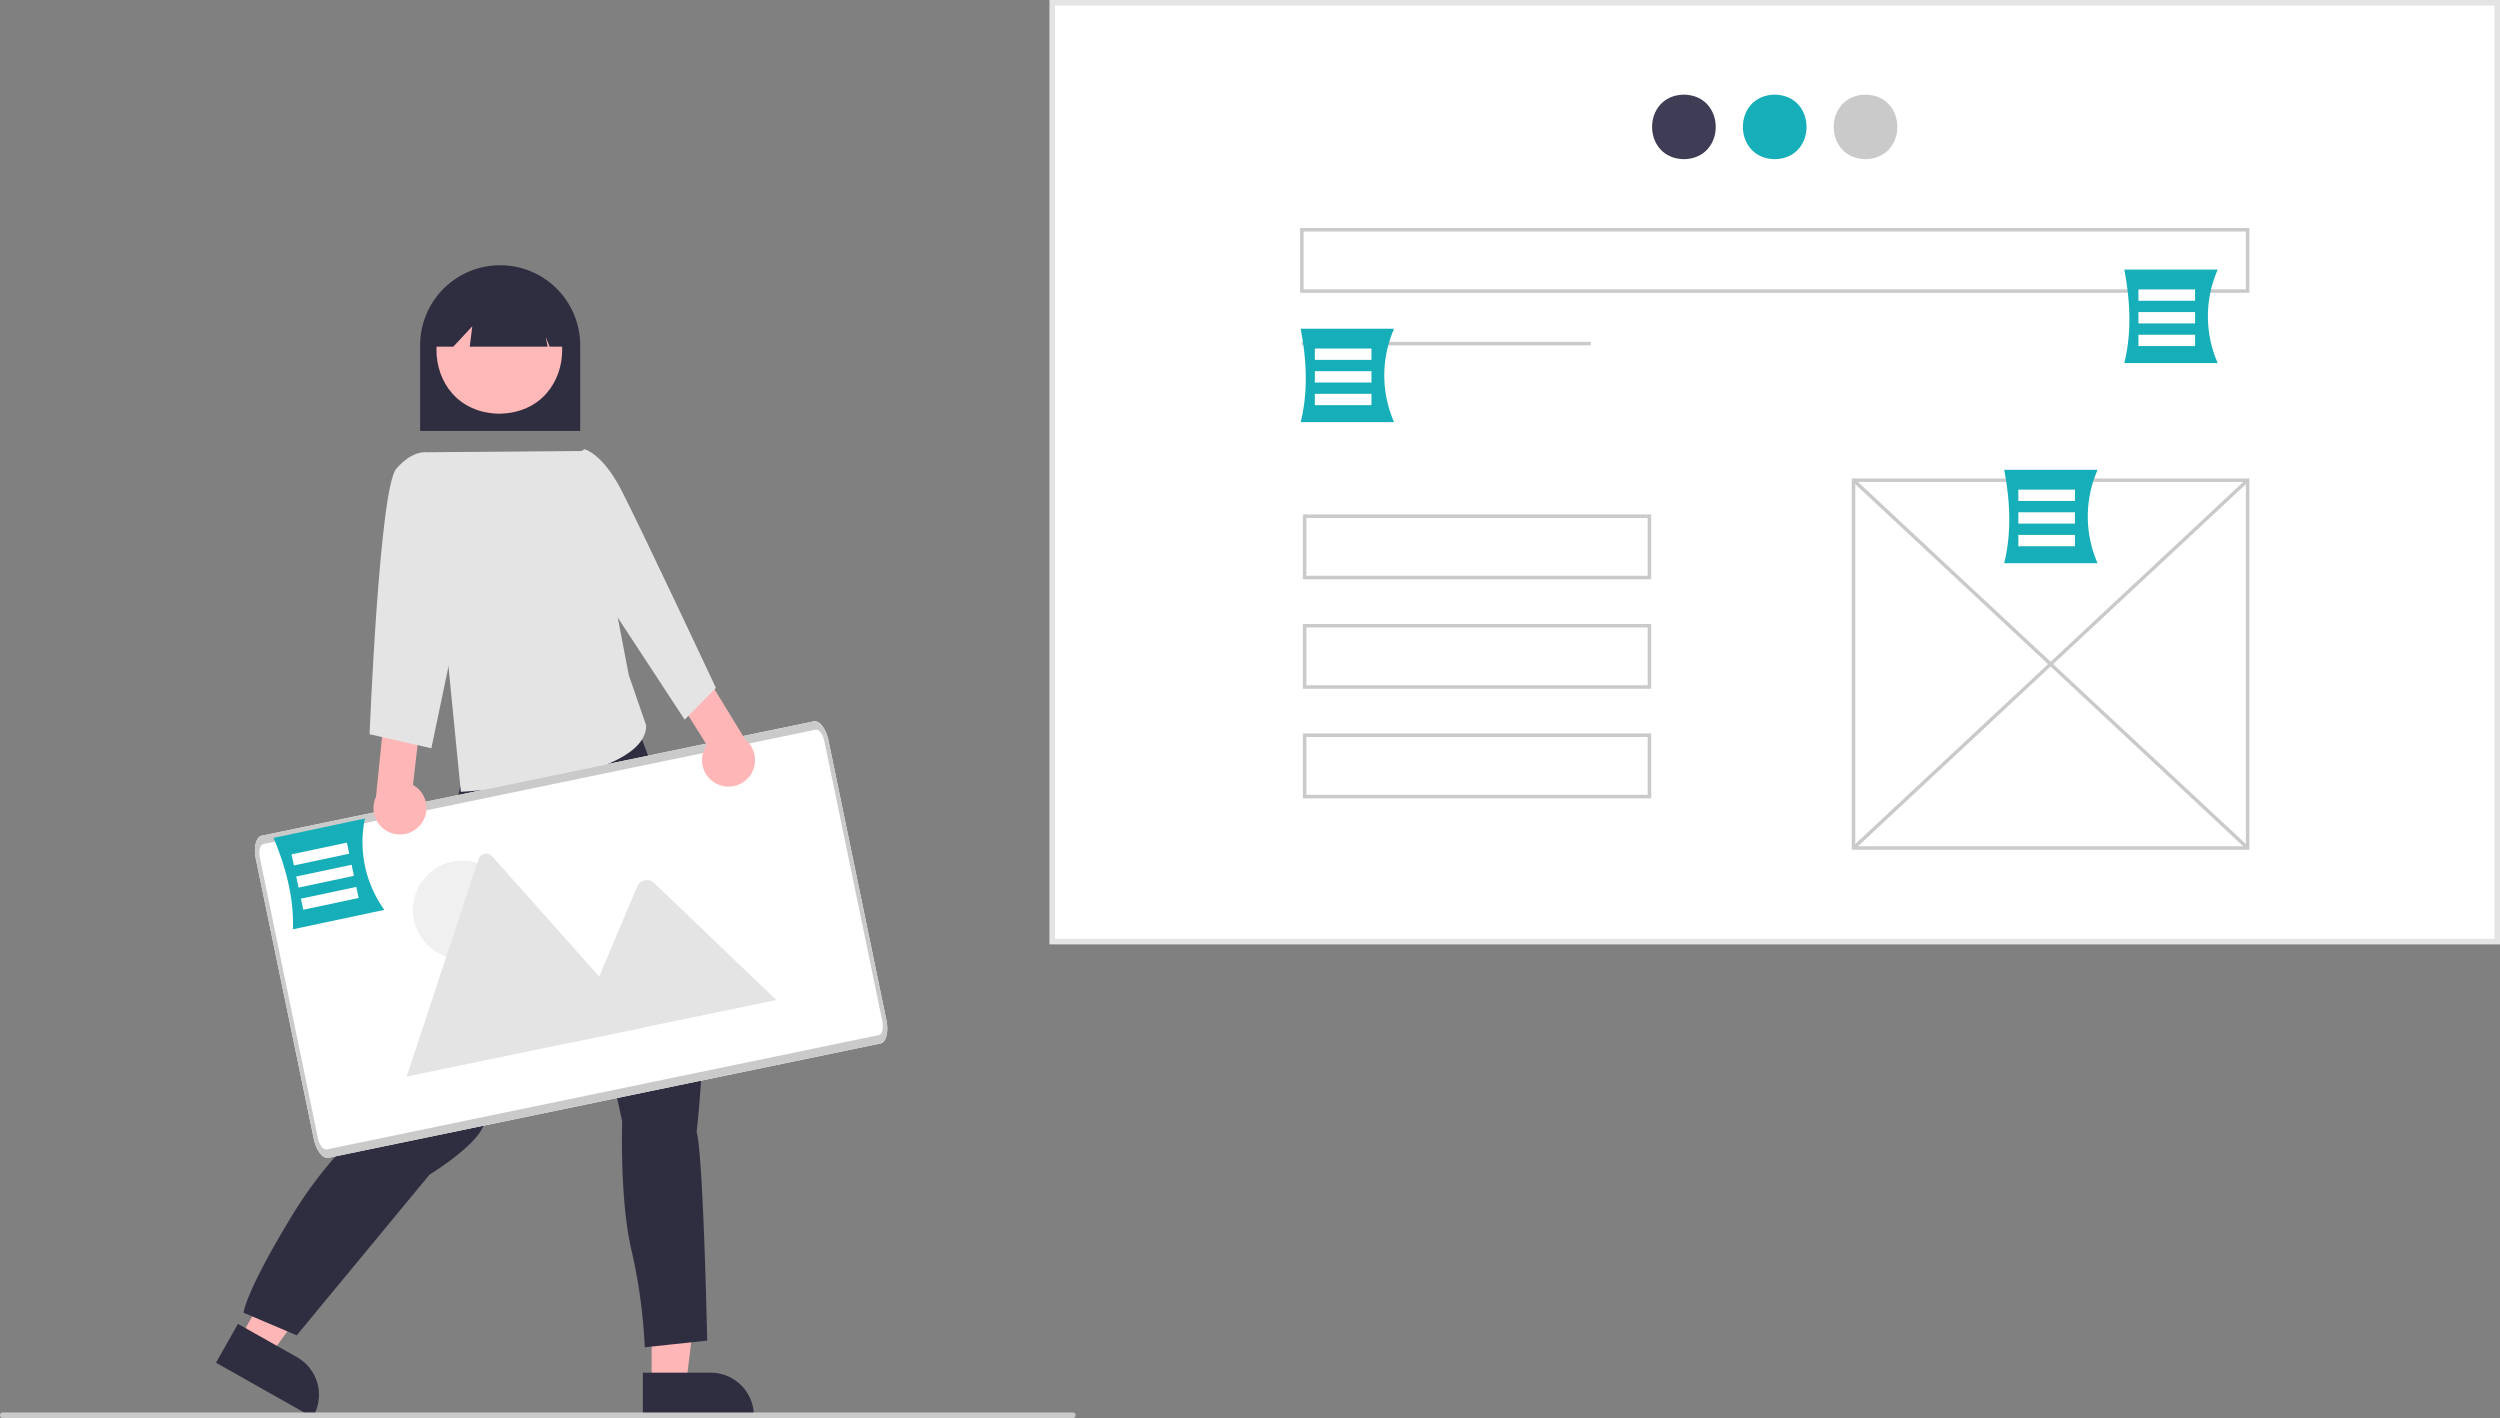 <svg role="img" xmlns:xlink="http://www.w3.org/1999/xlink" data-src="https://cdn.undraw.co/illustrations/design-feedback_0dpy.svg" viewBox="0 0 890.215 504.948" height="504.948" width="890.215" xmlns="http://www.w3.org/2000/svg"><rect x="0" y="0" width="890.215" height="504.948" fill="#808080" stroke="none"/><rect fill="#fff" height="334.285" width="514.525" y="1" x="374.69"></rect><path fill="#e4e4e4" transform="translate(-154.893 -197.526)" d="M1045.107,533.811H528.583V197.526h516.525Zm-514.525-2h512.525V199.526H530.583Z"></path><path fill="#3f3d56" transform="translate(-154.893 -197.526)" d="M754.51,231.221c15.113.258,15.111,22.738-0,22.994C739.397,253.957,739.399,231.477,754.51,231.221Z"></path><path fill="#16aeb8" transform="translate(-154.893 -197.526)" d="M786.845,231.221c15.113.258,15.11,22.738-0,22.994C771.732,253.957,771.735,231.477,786.845,231.221Z"></path><path fill="#cacaca" transform="translate(-154.893 -197.526)" d="M819.18,231.221c15.113.258,15.11,22.738-0,22.994C804.068,253.957,804.07,231.477,819.18,231.221Z"></path><rect fill="#cacaca" height="1.247" width="102.905" y="121.727" x="463.563"></rect><path fill="#cacaca" transform="translate(-154.893 -197.526)" d="M955.859,500.116H814.286V367.899H955.859Zm-140.325-1.247H954.611V369.146H815.534Z"></path><rect fill="#cacaca" transform="translate(-191.005 587.386) rotate(-46.975)" height="191.948" width="1.248" y="338.033" x="884.449"></rect><rect fill="#cacaca" transform="translate(-213.002 523.054) rotate(-43.022)" height="1.248" width="191.948" y="433.384" x="789.098"></rect><path fill="#cacaca" transform="translate(-154.893 -197.526)" d="M955.859,301.79H617.831V278.714H955.859Zm-336.78-1.247H954.611v-20.581H619.079Z"></path><path fill="#cacaca" transform="translate(-154.893 -197.526)" d="M742.859,403.79H618.831V380.714H742.859Zm-122.78-1.247H741.611v-20.581H620.079Z"></path><path fill="#cacaca" transform="translate(-154.893 -197.526)" d="M742.859,442.79H618.831V419.714H742.859Zm-122.78-1.247H741.611v-20.581H620.079Z"></path><path fill="#cacaca" transform="translate(-154.893 -197.526)" d="M742.859,481.79H618.831V458.714H742.859Zm-122.78-1.247H741.611v-20.581H620.079Z"></path><path fill="#16aeb8" transform="translate(-154.893 -197.526)" d="M651.312,347.846H618.047c2.568-10.334,2.258-21.514,0-33.265h33.265A41.352,41.352,0,0,0,651.312,347.846Z"></path><rect fill="#fff" height="4.032" width="20.161" y="124.111" x="468.195"></rect><rect fill="#fff" height="4.032" width="20.161" y="132.176" x="468.195"></rect><rect fill="#fff" height="4.032" width="20.161" y="140.24" x="468.195"></rect><path fill="#16aeb8" transform="translate(-154.893 -197.526)" d="M901.819,398.083H868.554c2.568-10.334,2.258-21.514,0-33.265h33.265A41.352,41.352,0,0,0,901.819,398.083Z"></path><rect fill="#fff" height="4.032" width="20.161" y="174.348" x="718.702"></rect><rect fill="#fff" height="4.032" width="20.161" y="182.413" x="718.702"></rect><rect fill="#fff" height="4.032" width="20.161" y="190.477" x="718.702"></rect><path fill="#16aeb8" transform="translate(-154.893 -197.526)" d="M944.589,326.801H911.324c2.568-10.334,2.258-21.514,0-33.265h33.265A41.353,41.353,0,0,0,944.589,326.801Z"></path><rect fill="#fff" height="4.032" width="20.161" y="103.066" x="761.471"></rect><rect fill="#fff" height="4.032" width="20.161" y="111.13" x="761.471"></rect><rect fill="#fff" height="4.032" width="20.161" y="119.195" x="761.471"></rect><path fill="#2f2e41" transform="translate(-154.893 -197.526)" d="M361.491,350.974h-57v-30.5a28.5,28.5,0,0,1,57,0Z"></path><polygon fill="#ffb6b6" points="232.043 492.792 244.302 492.792 250.135 445.504 232.041 445.505 232.043 492.792"></polygon><path fill="#2f2e41" transform="translate(-154.893 -197.526)" d="M383.808,686.315l24.144-.001h.001a15.387,15.387,0,0,1,15.386,15.386v.5l-39.531.001Z"></path><polygon fill="#ffb6b6" points="85.489 476.431 96.165 482.458 124.493 444.147 108.736 435.252 85.489 476.431"></polygon><path fill="#2f2e41" transform="translate(-154.893 -197.526)" d="M239.626,668.934l21.025,11.869.001 0a15.387,15.387,0,0,1,5.834,20.963l-.246.435-34.424-19.433Z"></path><path fill="#2f2e41" transform="translate(-154.893 -197.526)" d="M318.735,477.647l-.946,4.73s-2.838,2.838-1.419,4.257.946,8.042.946,8.042c-.794,12.076-16.573,79.936-19.395,93.189,0,0-21.76,14.191-38.789,42.101s-17.503,35.005-17.503,35.005l18.922,8.042,47.304-57.238s13.245-8.042,17.976-15.137,34.059-80.417,34.059-80.417l16.556,76.633s-.946,27.909,3.311,45.885a192.521,192.521,0,0,1,4.73,34.532l22.233-2.365s-1.419-67.172-3.784-74.268c0,0,9.934-81.836-9.934-114.476L376.991,443.474l-15.682-6.036Z"></path><path fill="#ffb8b8" transform="translate(-154.893 -197.526)" d="M332.699,299.43c29.847.51,29.842,44.907-.001,45.412C302.852,344.332,302.856,299.935,332.699,299.43Z"></path><path fill="#2f2e41" transform="translate(-154.893 -197.526)" d="M355.668,320.958h-5.073l-1.381-3.454.691,3.454H322.16l.903-7.227-6.744,7.227h-6.727v-3.916a23.038,23.038,0,1,1,46.076,0Z"></path><path fill="#e4e4e4" transform="translate(-154.893 -197.526)" d="M363.474,358.104l-56.405.457,11.921,120.913s65.959-3.481,66-23.614l-6.179-17.891Z"></path><path fill="#fff" transform="translate(-154.893 -197.526)" d="M468.445,569.085,271.824,609.803c-2.011.411-4.33-2.583-5.184-6.696l-20.666-99.796c-.852-4.113.09-7.781,2.098-8.204l196.621-40.718c2.011-.411,4.33,2.583,5.184,6.696l20.666,99.795C471.393,564.994,470.451,568.665,468.445,569.085Z" data-name="Path 138" id="a921541c-c001-4299-8f7c-75c007cac120-461"></path><g data-name="Group 38" id="a63949a2-a794-48d0-a35a-8c12e4616a27"><circle fill="#f0f0f0" r="17.558" cy="323.998" cx="164.595" data-name="Ellipse 7" id="bdfdee77-367c-420e-9119-e33862087a46"></circle><path fill="#e4e4e4" transform="translate(-154.893 -197.526)" d="M384.377,563.341l-84.345,17.467a1.763,1.763,0,0,1-.32.04l25.584-77.358a2.852,2.852,0,0,1,4.862-1.007L366.532,543.308l1.743,1.953Z" data-name="Path 63" id="f21c0c69-10dc-4e04-b124-1a0d4dcadc3b-462"></path><path fill="#e4e4e4" transform="translate(-154.893 -197.526)" d="M431.338,553.617l-72.952,15.107,9.884-23.46.711-1.69,12.88-30.574a3.807,3.807,0,0,1,5.469-1.477,3.398,3.398,0,0,1,.334.275Z" data-name="Path 65" id="a63814cd-9c0a-4ddf-af41-edb1ac5f3322-463"></path></g><path fill="#cacaca" transform="translate(-154.893 -197.526)" d="M468.445,569.085,271.824,609.803c-2.011.411-4.33-2.583-5.184-6.696l-20.666-99.796c-.852-4.113.09-7.781,2.098-8.204l196.621-40.718c2.011-.411,4.33,2.583,5.184,6.696l20.666,99.795C471.393,564.994,470.451,568.665,468.445,569.085ZM248.689,498.087c-1.206.25-1.769,2.455-1.259,4.923L268.096,602.805c.511,2.467,1.904,4.265,3.111,4.018l196.621-40.718c1.206-.25,1.769-2.454,1.259-4.923l-20.666-99.795c-.511-2.467-1.904-4.265-3.111-4.018Z" data-name="Path 138" id="e00a8b63-2679-46d7-8caf-93b6261f662d-464"></path><path fill="#ffb6b6" transform="translate(-154.893 -197.526)" d="M410.273,476.716a9.377,9.377,0,0,1-3.673-13.901l-11.422-18.13,9.324-9.628,15.771,25.829a9.428,9.428,0,0,1-10,15.83Z"></path><path fill="#e4e4e4" transform="translate(-154.893 -197.526)" d="M354.808,362.866l8.183-5.392s6.315,1.416,13.031,14.334S409.823,442.48,409.823,442.48l-11.133,11.303L368.991,408.474Z"></path><path fill="#ffb6b6" transform="translate(-154.893 -197.526)" d="M304.656,491.163a9.377,9.377,0,0,0-2.705-14.122l2.451-21.287-12.573-4.644-3.039,30.11a9.428,9.428,0,0,0,15.866,9.943Z"></path><path fill="#e4e4e4" transform="translate(-154.893 -197.526)" d="M314.491,368.974l-7.421-10.373s-5.079-1.127-11.079,5.873-9.5,94.5-9.5,94.5l22,5,13-62Z"></path><path fill="#cacaca" transform="translate(-154.893 -197.526)" d="M536.893,702.474h-381a1,1,0,0,1,0-2h381a1,1,0,0,1,0,2Z"></path><path fill="#16aeb8" transform="translate(-154.893 -197.526)" d="M291.747,521.526,259.207,528.435c.366-10.642-2.259-21.513-6.909-32.54l32.54-6.909A41.353,41.353,0,0,0,291.747,521.526Z"></path><rect fill="#fff" transform="translate(-253.212 -130.724) rotate(-11.987)" height="4.032" width="20.161" y="499.613" x="258.893"></rect><rect fill="#fff" transform="translate(-254.813 -130.204) rotate(-11.987)" height="4.032" width="20.161" y="507.501" x="260.568"></rect><rect fill="#fff" transform="translate(-256.415 -129.684) rotate(-11.987)" height="4.032" width="20.161" y="515.39" x="262.243"></rect></svg>